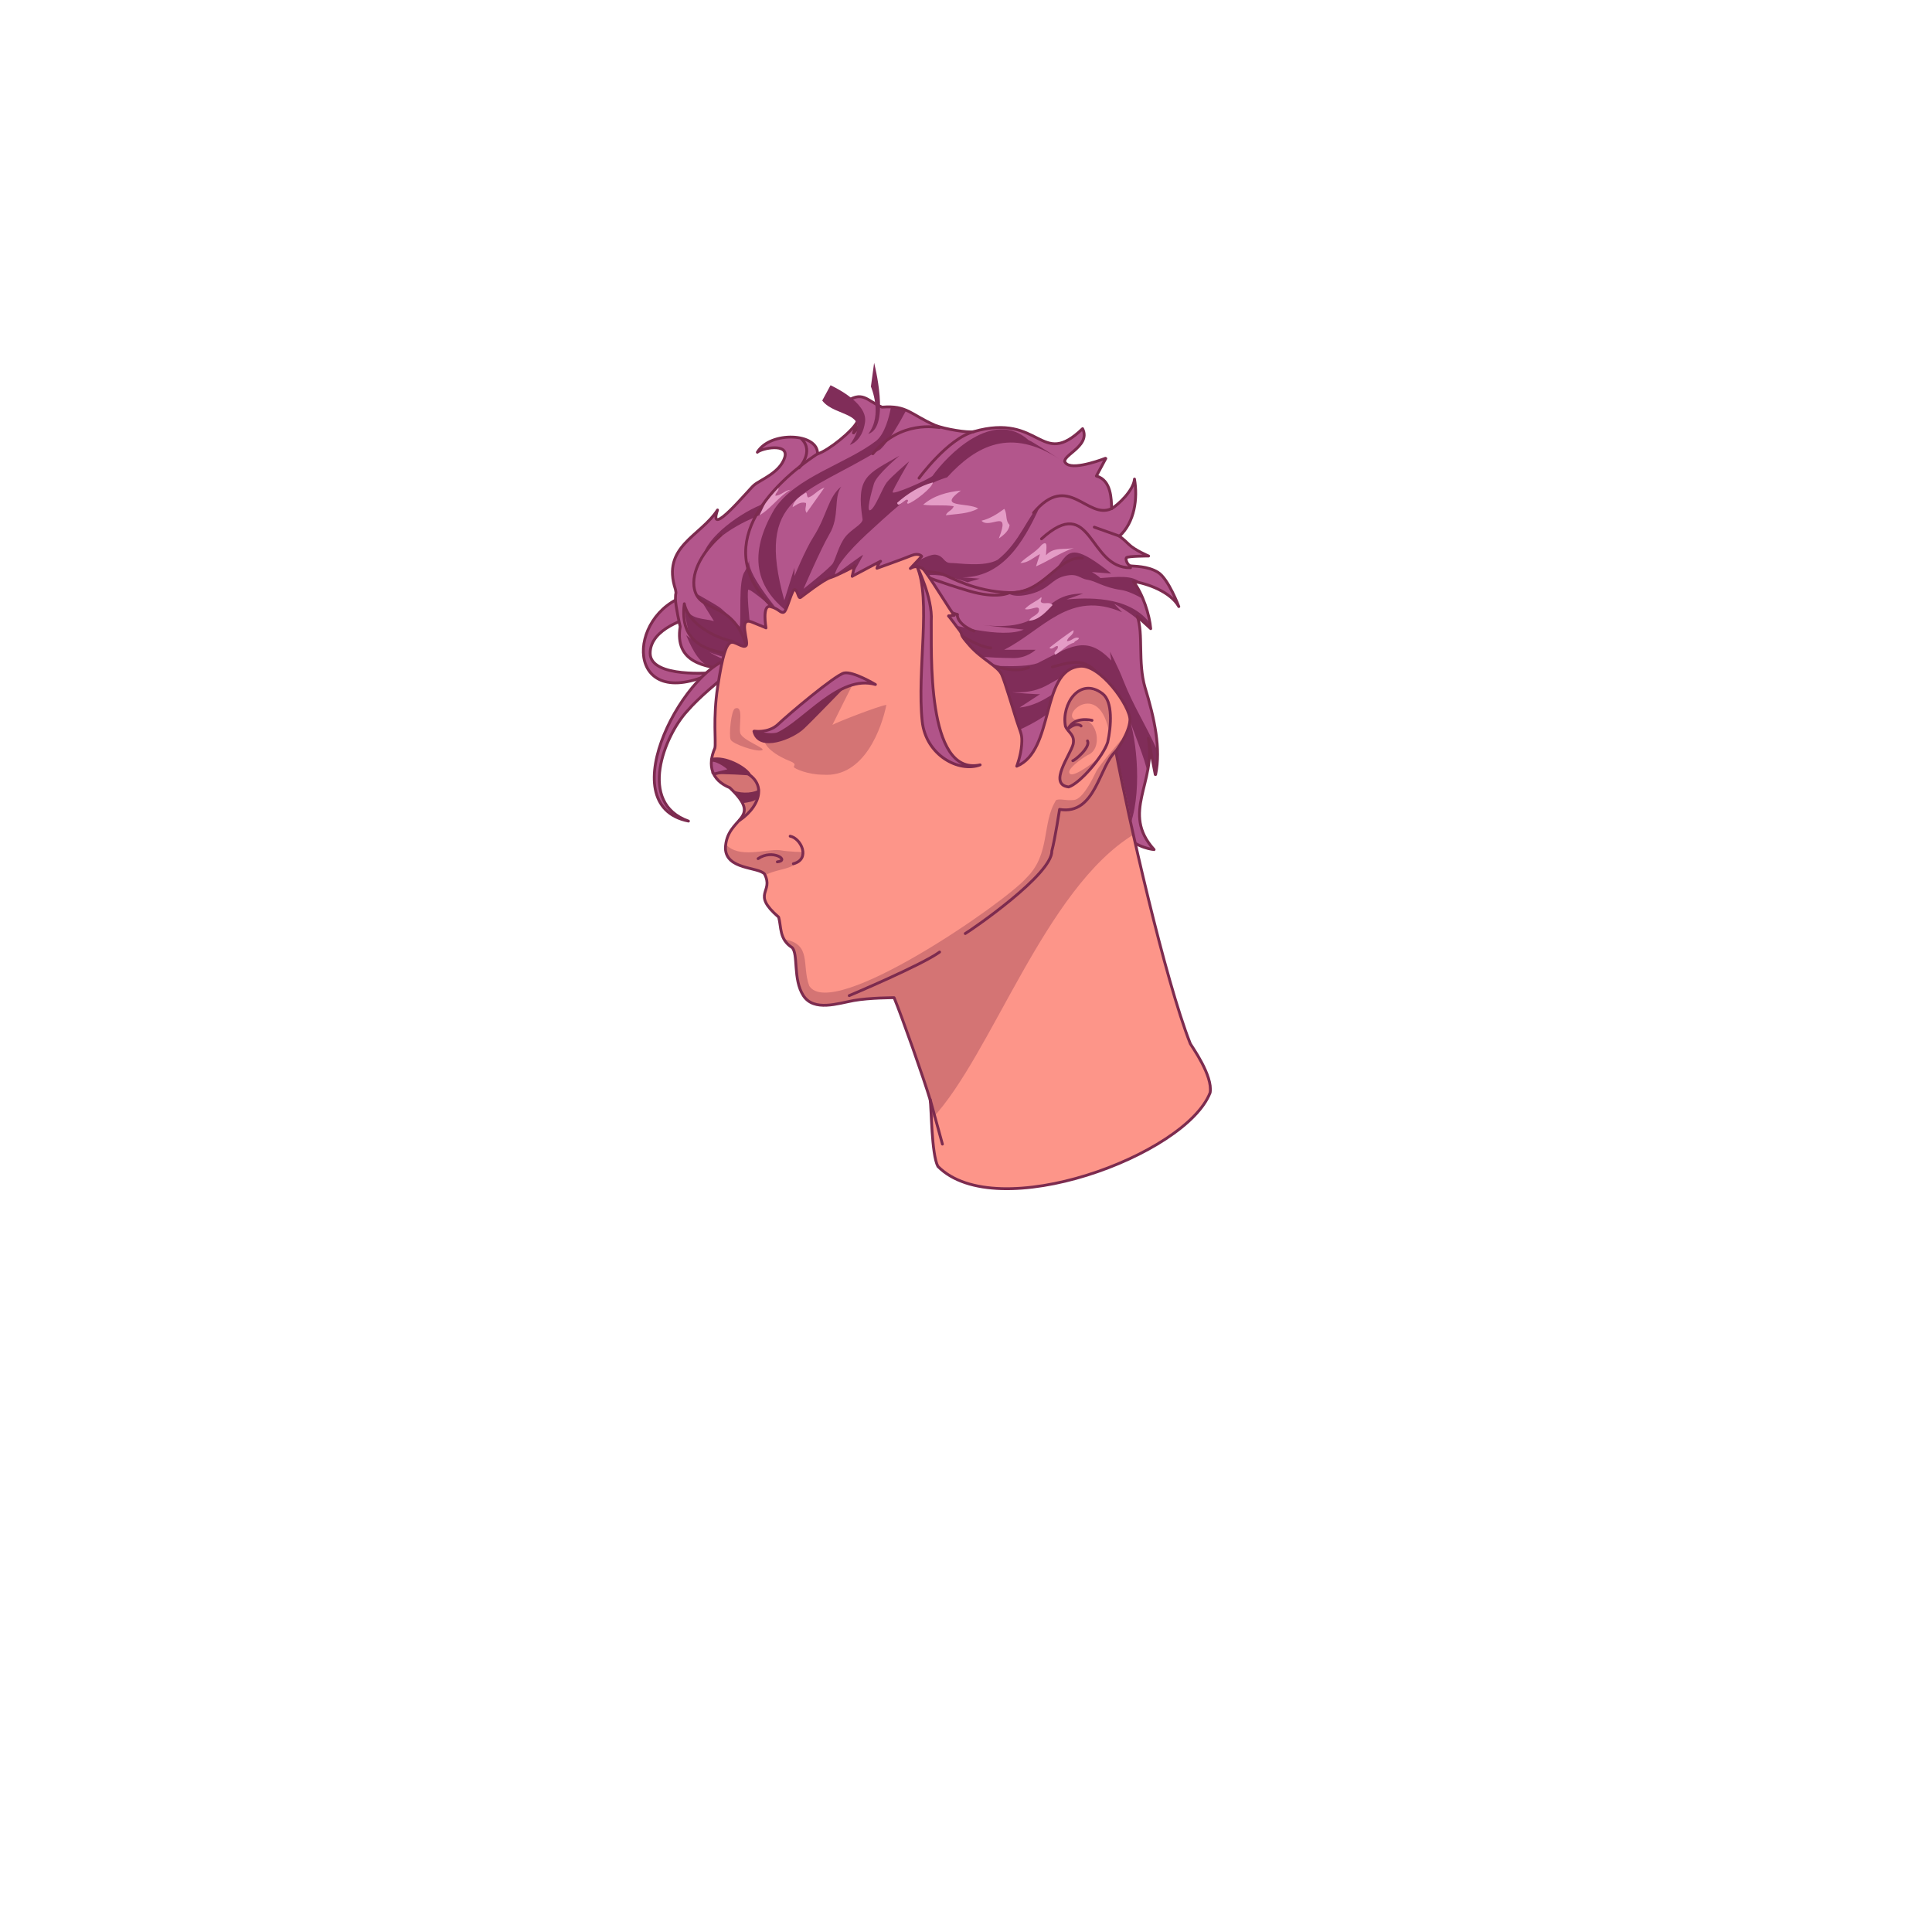 <svg version="1.1" id="图层_1" xmlns="http://www.w3.org/2000/svg" x="0" y="0" viewBox="0 0 1024 1024" style="enable-background:new 0 0 1024 1024" xml:space="preserve"><style>.st0{fill:#b15489}.st1{fill:none;stroke:#7c2b4f;stroke-width:1.498;stroke-linecap:round;stroke-linejoin:round;stroke-miterlimit:10}.st3{fill:#802d59}.st4{fill:#e49cc6}.st5{fill:#b15489;stroke:#7c2b4f;stroke-width:1.498;stroke-linejoin:round;stroke-miterlimit:10}.st7{fill:#d47474}.st8{fill:#7c2b4f}.st9{fill:none;stroke:#7c2b4f;stroke-width:1.498;stroke-linejoin:round;stroke-miterlimit:10}</style><path class="st0" d="m364.1 315.6 1.6 12s-21.1 5.2-21.1 18.7 33.5 10.3 33.5 10.3c-47.1 22.4-46.6-31.1-14-41z"/><path class="st1" d="M365.7 327.5s-21.1 5.2-21.1 18.7 33.5 10.3 33.5 10.3c-47.2 22.4-46.6-31.1-13.9-41"/><path d="M386.2 354.9c-12.2-1.4-28.8-3.5-25.7-22.8 0 0-2.5-10.8-2.5-14.8s.6-1.9 0-4.9c-7.5-22.8 13.3-28.1 22.3-42.1-5.6 16.4 17.4-11.9 19.5-13.3 3.4-2.8 13.6-6.5 16.1-14.5s-12.4-4.9-14.5-2.8c6.8-11.4 32.4-10.3 31.9.9 6-1.9 18.6-12.2 21-17l-1.9 5.9c5.5-4.8 5.6-16.2-5-15.8 10-7 11.6-1.4 20.1 2.2 13.3-1.1 15.1 3.9 28.1 9.6 5.3 2.1 17.3 4 20.4 3.4 35.9-10.3 35.3 20.1 57.8-1.6 5 10-14.2 15-8.3 18.8 4.6 3.1 20.4-3.1 20.4-3.1l-5 9.3c8 2.2 7.9 12.3 8.1 17.3 3.7-2.3 11.6-9.7 12.1-15.7 1.8 10.3.1 22.9-8 30.3 0 0 1.9 1.2 5 4.3 3.1 3.1 10.5 6.2 10.5 6.2s-11.1 0-11.8.9c-.6.9.6 4 2.2 4.3 1.6.3 9 0 14.5 3.4 5.6 3.4 11.1 18.2 11.1 18.2-4.4-7.9-16.9-12.3-24.1-13.3 5.1 6.6 8.6 17.8 9.2 25l-7.1-6.5c3.3 9.2.2 24.4 4.1 37.7 5 16.3 8.5 32.5 5.6 46.1l-3.7-19.2c4.4 23.4-14.7 39.4 3.1 59 0 0-8.7-.6-15.8-7.7s-8.1-14.2-35-10.8c-26.9 3.4-45.5 2.2-55.4-3.1-22-8.2-72.3-63.3-91.6-70.1-9.1-2.8-27.7-3.7-27.7-3.7z" style="fill:#b3568c"/><path class="st3" d="M414.4 326.4c-1.6-2.8-20.2-23.5-17-30.5 0 0-1 4.1-2.7 7.1-3.6 4.9-1.6 26.2-2.7 29.2-.7-1-8.8-9.2-10.9-10.5-2-1.4-11.6-6.8-11.6-6.8l8.9 14.3c-5.3-1.6-12.4-.4-15.7-7.8 0 0 .8 10.8 3.7 17.2-1.7-1.2-2.7-1.9-2.7-1.9 1.6 3.5 5.7 14.5 12.7 16.7 11.1 2.2 6.5 1.2 15.8 2l3-.7c-5.1-2.7-11.1-4.4-19.2-9 7.6 3 17.1 4.9 17.1 4.9l3.9 5.2c.6.1 1.2.1 1.9.2 1.2-9.1-3.4-35.6-2.4-43.4 1.3-1 17.9 13.8 17.9 13.8zM561.6 243.5c3.1 2 5.3 3.5 5.3 3.5s-2-1.5-5.3-3.5z"/><path class="st3" d="M462.9 279.9c12.6-11.5 24.4-22.6 39.1-26.9 15.6-17.1 33.9-26.4 59.6-9.6-5.9-3.9-14.9-9.6-16.4-10.1-18.8-16.9-43 7.8-51 19-3.1 2.4-21.5 10.4-21.1 8.5s8.8-16.3 8.8-16.3-9.5 8.1-11.9 11.2c-2.4 3.1-5.8 12.9-8.5 14.6s.3-9.1 1.7-13.9c1.4-4.8 13.6-14.9 13.6-14.9-17.4 10-23.1 11.1-19.6 33.9-.3 2.7-5.9 5-9.2 9.2-3.3 4.2-5.1 11.5-6.5 13.9s-15.6 13.6-15.6 13.6 8.9-20.7 13.6-28.8c5.8-9.6 2.1-19.5 6.4-25.4-7 5.5-7.5 15.2-14.6 26.4-4.4 6.8-10.2 21-10.2 21v-4.4l-5.4 17.3c-15.5-56 10.7-55.3 50.9-80 4.8-4.5 10.7-15.1 13.8-20.9-.1-.1-.2-.1-.2-.2-1-.8-4.8-1-8-1.2-.9 4.9-3.1 13.7-7.6 17.6-15.9 12.3-42.9 19.2-54.1 36.3-13.9 23.6-11 42.2 9.9 56.7l13.6 4.8c5.4-5 20.7-31.5 23.4-37 .7-1.4-13.5 9.8-14.9 10.2 1.1-6 10.9-16.1 20.4-24.6zM519.3 306.7l-9.2-.7c23.7 0 34.6-23.6 41.8-39.1-6.8 5.5-11.1 20.4-23.1 29.8-7.1 4-20.7 1.7-24.8 1.7s-3.4-3.7-8.1-4.4c-4.8-.7-20.7 10.2-20.7 10.2l-8.1 8.1c19.1-8.9 28.2-9.7 45.8-3.7l6.4-1.9zM605 309.2c-4.6-4.7-13.2-3.4-21.8-2.8-.7-1-4.5-3.2-4.5-3.2l10.3.8c-35.9-28.8-14.9 6.9-55.3 9.8 0 0 2.4 3.7 12.6 1s10.9-7.8 18-9.5 7.8 1.4 12.2 2c4.4.7 8.5 4.1 17.7 5.4 3.5.5 7.9 2.6 12.1 5-1.8-3.7-5.5-9.6-5.5-9.6s1.7.5 4.2 1.1z"/><path class="st3" d="M537.3 348.8c7.2 0 11.6-4.4 11.6-4.4h-16.7c20.7-10.5 34.6-32 62.5-19.9l-4.1-4.4c.8.2 9.7 5.4 12.5 8.4-.2-1-.4-1.6-.4-1.6l7.1 6.5s-.3-1.5-.7-3.6c-11.4-14.4-33.9-12.9-43.8-12.1l8.8-3.1c-24.9.1-15.9 20.7-53.3 16.7l21.8 2.4c-11.2 5-38.5-2.4-45.8-5.1l3.1 15.3c8.6 3.9 24.6 4.8 37.4 4.9z"/><path class="st3" d="M595.4 360.7c-2.7-7.1-7.1-15.3-7.1-15.3l.7 4.7c-13.3-14.2-22.1-7.1-39.1 1.4-8.5 3.1-31.9.7-31.9.7l-11.9 33.9s11.9 3.4 19.7 4.1c4.9 3.7 47-17.2 38.3-27.1-6.1 5.4-14.9 11.1-23.7 11.9l10.9-7.1c-.3.3-14.6-.8-15-1 22.8 1.1 21.1-12.2 38.7-8.1 6.5.7 13.6 18.7 14.6 24.4 1 5.8-3.4 38.4-3.1 43.4-.1 6 5.2 12.3 9.9 16.7 9.2-16.8 6.8-47 2.5-61.5.7 3.2 8.4 21 9.5 28.7 1.1-7.7.2-18.9.2-18.9l3.7 19.2s.8-7.1 1.2-12.8c-7.2-15.8-12.1-22.4-18.1-37.3z"/><path class="st1" d="M473.8 301.6s21.4 1 25.8 2.7 17 9.2 35.3 9.8c18.4.7 25.5-19.3 38.7-18.3"/><path class="st4" d="M549.1 300.2c.8-2.4 1.3-4.2 2.1-6.5-3.6 1.8-6.2 4.7-10.4 4.7 3.6-3.7 8-5.5 11.3-9.6 3.7-3 2.3 2.3 2.3 5.5 4.2-4.7 9.8-2.7 14.8-3.9-6.9 2.3-12.8 6.6-20.1 9.8zM559.4 347c-1.8-1.7 2-2.5 1.2-4.6-1.6-.2-2.7 2.3-4.4 1 .8-.9 11.4-8.8 12.8-9.4.2 2.8-3 3.2-3.5 5.8 2.4.2 3.9-2.7 6.4-1.6-.4 1.3-2.1 1.2-2.6 2.4-3.8 1-6.4 4.4-9.9 6.4zM494.4 255.7c.1 2.6-10.2 10.6-13.2 11.3-1.2-.7.8-1.3-.2-2.1s-5 4.7-5.5 1.6c5.6-4.9 11.7-8.8 18.9-10.8zM489.3 267.5c5.7-4.9 12.6-6.7 20-7.5-13 9.4 3.3 6.1 9.2 9.5-5.3 2.9-11.1 2.8-17.2 3.6.9-2.3 3.4-2.4 4.2-4.8-5.4-.9-10.8 0-16.2-.8zM529.4 285.4c6.5-16.6-4.7-4.6-9.2-9.4 4.5-1.1 8.3-3.5 12.1-6.3 1.7 2.8.4 6.2 2.8 8.5-.2 2.9-2.9 5.3-5.7 7.2zM427.2 266.6c-3-.9-4.9 1-7.1 2.2.4-2.7 2.3-4.8 7-7.7 1 .5.2 1.9 1.3 2.6 2.9-.9 4.8-3.9 8.6-5.3l-9.5 13.4c-1.3-1.9 0-3.4-.3-5.2zM401.2 273.8c3.1-5.5 6.8-10.8 10.9-15.6 1.8 1.4-1.3 2.8-1.1 4.6 3.1-.3 5-2.9 7.9-3.2-6.6 3.8-10.9 11-17.7 14.2zM557.9 320.7c-3.4 3.5-7.2 8-12.5 8.3 1.1-2.5 5.3-2.9 5.3-5.8s-4.8.6-7.5-.4c2.6-2.9 6.1-3.9 8.7-6.3.6 1.1-1.2 2.3.4 3 1.6.7 4.1-.7 5.6 1.2z"/><path class="st1" d="M589.1 269.6c-13 6-22.8-19.8-41.3 2.2M599.2 300.9c-22.6.4-20.1-39.9-47.2-15.3M593.2 284.1l-13.2-4.7M386.2 354.9c-12.2-1.4-28.8-3.5-25.7-22.8 0 0-2.5-10.8-2.5-14.8s.6-1.9 0-4.9c-7.5-22.8 13.3-28.1 22.3-42.1-5.6 16.4 17.4-11.9 19.5-13.3 3.4-2.8 13.6-6.5 16.1-14.5s-12.4-4.9-14.5-2.8c6.8-11.4 32.4-10.3 31.9.9 6-1.9 18.6-12.2 21-17M454.3 223.5l-1.9 5.9"/><path class="st1" d="M452.4 229.4c5.5-4.8 5.6-16.2-5-15.8 10-7 11.6-1.4 20.1 2.2 13.3-1.1 15.1 3.9 28.1 9.6 5.3 2.1 17.3 4 20.4 3.4 35.9-10.3 35.3 20.1 57.8-1.6 5 10-14.2 15-8.3 18.8 4.6 3.1 20.4-3.1 20.4-3.1M586.1 243l-5 9.3M581.1 252.3c8 2.2 7.9 12.3 8.1 17.3 3.7-2.3 11.6-9.7 12.1-15.7 1.8 10.3.1 22.9-8 30.3 0 0 1.9 1.2 5 4.3 3.1 3.1 10.5 6.2 10.5 6.2s-11.1 0-11.8.9c-.6.9.6 4 2.2 4.3 1.6.3 9 0 14.5 3.4 5.6 3.4 11.1 18.2 11.1 18.2-4.4-7.9-16.9-12.3-24.1-13.3 5.1 6.6 8.6 17.8 9.2 25M609.9 333.2l-7.1-6.5M602.8 326.7c3.3 9.2.2 24.4 4.1 37.7 5 16.3 8.5 32.5 5.6 46.1M612.3 410.5l-3.7-19.2M608.6 391.3c4.4 23.4-14.7 39.4 3.1 59 0 0-8.7-.6-15.8-7.7s-8.1-14.2-35-10.8c-26.9 3.4-45.5 2.2-55.4-3.1-22-8.2-72.3-63.3-91.6-70.1-9.3-2.8-27.8-3.7-27.8-3.7"/><path class="st3" d="M440.2 204.2s19.7 8.8 18.3 19.4c-1.4 10.5-8.1 12.2-8.1 12.2 12.8-18.1-7.7-14.3-14.6-23.5l4.4-8.1zM461.6 204.9s6.5 15-1.4 25.1c11.9-3.7 3.1-37.7 3.1-37.7l-1.7 12.6zM372.6 295.2c7.8-14.2 29.9-22 29.9-22l3.1-6.5c-12.6 4.4-31.6 18.3-33 28.5z"/><path class="st1" d="M534.9 314.2s-6.5 3.4-21.4-1c-14.9-4.4-24.1-8.1-24.1-8.1M525.1 343.4c-7.5-.3-24.8-12.2-24.8-12.2M500.3 331.1l-2.4-8.5 9.5 3.1"/><path class="st1" d="M507.4 325.7s-.7 4.8 8.8 8.8M518 349.1s16.6 9.2 27.2 4.7M584.9 361.3c-7.9-12-13.3-11.8-27.1-7.8M433.3 240.5c-24.4 16.1-58.5 50-22.3 82.8M395.4 341.8c-7.5-24.5-25.8-16-27.6-31.1-1-10.5 7.5-21 14.3-27.1M388.6 340c-9.1-1.8-23.6-8.9-25.9-20-2.7 20.9 12 25.2 27.2 27.1"/><path class="st5" d="M389.9 348.4c-25.3 2-67.5 78.3-25 86.8-27.2-9.6-12.7-45.4-.6-58.4 12.7-14.8 39.9-31.8 25.6-28.4z"/><path d="M488.9 301.3c1.8.8 16 24.4 16.9 24.8l-3 .4s4 5.1 6 7.9-1.1.7 5.3 7.9 15 10.9 16.9 15.4 5.6 17.2 7.9 24.4c2.3 7.1 3 7.1 2.6 12.7s-2.6 11.3-2.6 11.3c20.1-8.2 12.6-50.5 33-52.9 10.9-1.9 27.4 21.4 27 28.5-.4 7.2-7.5 16.5-7.5 16.5 6.6 34.9 26.1 121.2 39.5 155 .8 1.5 12 16.9 10.5 25.9-12.7 33.2-113.3 70.5-144.3 39.1-3.4-6.4-3.4-31.1-4.1-35.3-3.2-10.8-15.1-44.5-19.1-54.1 0 0-13.1 0-21.4 1.5s-21.1 6-26.7-2.6-2.6-22.2-6-25.5c-6.9-4.4-5.6-10.9-7.1-16.1-14.9-12.9-2.3-12.9-7.5-22.9-3.4-3.8-20.3-2.2-20.7-13.5.4-17.3 20.7-14.7 2.3-32.2-9.7-4-11.9-11.8-7.9-21 .7-3-1.1-15.7 1.5-32.6s4.5-22.1 6.8-23.3c2.2-1.1 6.8 3.4 8.3 1.5s-4.5-15.4 3-12.4 7.5 3.1 7.5 3.1-2.2-12.4 2.3-11.3 5.3 3.6 7.1 3c1.8-.6 4.4-12.9 6-12s1.7 5.1 3 4.1c1.3-.9 12-9.4 15.8-10.5 3.7-1.1 12.8-6 12.8-6l-1.1 5.6s16.2-8.6 15-7.9c-1.1.7-1.9 3.7-1.9 3.7s14.6-5.2 18.4-6.8c3.8-1.5 5.3.4 5.3.4l-6 6.4c-.2-.2 2.8-2.4 6.2-.2z" style="fill:#fd9589"/><path class="st7" d="M581.9 402.2s-12 9.8-14.7 8c-2.6-1.8 5.3-7.7 9.3-10 8.2-3.1 5.3-19.3-3.2-18.6-15.4 1.7 8.1-23.7 14.3 5.3 0 0 1.3-9.5-.5-14.8-1.9-5.3-9.9-7.5-14.3-6.6-4.4 1-7.9 9.2-8.7 14.5s4 6.9 4.5 11.9-3.2 11.4-5.3 14.6-3.5 12.3 3 10.6c6.5-1.6 15.6-14.9 15.6-14.9zM453.1 360.7c-.8 1-11.9 23.5-11.9 23.5 2.6-1.5 24.4-10 28.6-10.6-2.4 11.9-11.6 38.7-33.6 37-8 0-15.1-3.2-15.4-4s1.9-1.6-2.1-3.2c-5.8-2.2-16.1-8.1-13.2-13.8 16.8-3.4 31.1-20.2 40.7-28.5l6.9-.4zM389.6 375.5c4.7-1.8 1.9 9 2.7 12.9.8 4 14.8 8.5 11.4 9.3s-15.3-3.4-16.4-5.6c-1.1-2 .2-15.8 2.3-16.6zM384.6 447.4c6.9 7.9 21.2 2.5 28.6 3.2 5.3 1 13 1 13 1-3.3 10-12 7.9-20.4 12.1-3.4-5-23.2-2.9-21.2-16.3z"/><path class="st7" d="M415.4 497.8c15.1 2.5 9.4 13.7 13.5 24.7 12.1 19.3 104.2-44.4 115.1-57.2 13-12.7 8-29 15.8-41.3 2.8-.8 4.8.5 9.5 0 4.8-.5 10.3-12.2 11.7-15.1 1.3-2.9 13-16.4 13-16.4s.5-.1 1.2-.2c-1.8 3.3-3.6 5.6-3.6 5.6s5.4 24.3 9.6 44.2c-47.4 28.6-75.6 117.2-107.2 150.8 1-13-10.1-35.8-13.8-48.7-1.5-5.3-6-15.8-6-15.8s-13.1 0-21.4 1.5-21.1 6-26.7-2.6-2.6-22.2-6-25.5c-2.4-1.9-3.8-2.6-4.7-4zM388.5 406.4s10 2.7 12.8 8.2c2.6 5 .6 14-8.1 18.6 3.8-5.6-3.4-13.9-6.4-15.9-2.9-1.7-9-4.4-9.7-10.2l11.4-.7z"/><path class="st8" d="M377.1 402.5c7.3-1.7 17.6 4.2 20 7.8 0-.2-13.6-1-19.3-.7-1.1-2.4-1.1-5-.7-7.1z"/><path class="st1" d="M377.1 402.5c7.3-1.7 17.6 4.2 20 7.8 0-.2-13.6-1-19.3-.7"/><path class="st0" d="m378.2 410.3 8.7-2.1c-.3-.9-6.4-5.7-9.9-5.2-.4 2.2 0 5 1.2 7.3z"/><path class="st9" d="m378.2 410.3 8.7-2.1c-.3-.9-6.4-5.7-9.9-5.2"/><path class="st8" d="M450.1 360.8s-20.7 21.4-24.4 24.8c-5.4 5.3-23.5 12.9-26.1 2 22.1 2.7 32.9-23.8 50.5-26.8z"/><path class="st9" d="M450.1 360.8s-20.7 21.4-24.4 24.8c-5.4 5.3-23.5 12.9-26.1 2 22.1 2.7 32.9-23.8 50.5-26.8"/><path class="st1" d="M450.1 527.7s38.7-16.3 47.9-23.1M511.6 494.8c3.7-2.2 46.2-31.4 45.9-43.8 1.7-6.4 4.1-22 4.1-22 19.2 3.2 20.9-23.2 29.9-30.9M584.3 367.6c-12.2-9.1-21.8 5.8-19.6 17.3 1.4 3.4 5.1 4.4 4.1 9.5-1.4 5.7-13.5 21.3-2.4 22.7 6.1-1.9 18.4-16.4 20.7-23.7 1.9-8.6 2.8-21.6-2.8-25.8"/><path class="st1" d="M578.8 381.8s-9.2-2.4-12.6 4.4c4.7-3.8 6.8-1.4 6.8-1.4M576.4 392.7c1.7 3.4-6.8 10.4-7.8 10.5M401.8 455.1c7.6-5.3 17.1 1 10.2 1.7M420.5 457.8c9.3-2.4 4.1-13.5-1.7-14.6M392 434.8c12.1-8.3 15.7-22.6-2.4-27.5"/><path class="st0" d="M399.5 387.6s7.9 1.1 12.9-3.7c5.1-4.9 30.2-26.1 35-27.2 4.8-1 16.6 6.1 16.6 6.1-19.3-5.5-37.6 19.8-52 26.2-5.4 1.3-12.5-1.4-12.5-1.4z"/><path class="st9" d="M399.5 387.6s7.9 1.1 12.9-3.7c5.1-4.9 30.2-26.1 35-27.2 4.8-1 16.6 6.1 16.6 6.1-19.3-5.5-37.6 19.8-52 26.2-5.4 1.3-12.5-1.4-12.5-1.4"/><path class="st8" d="M388.8 419c4.9 1.9 11.4 1.2 13.9-.9.1 5.7-2.1 6.7-9.3 7.6-1.1-2.7-3-5.1-4.6-6.7z"/><path class="st1" d="m493 582.7 6.5 23.7M488.9 301.3c1.8.8 16 24.4 16.9 24.8M505.8 326.1l-3 .4"/><path class="st1" d="M502.8 326.5s4 5.1 6 7.9-1.1.7 5.3 7.9 15 10.9 16.9 15.4 5.6 17.2 7.9 24.4c2.3 7.1 3 7.1 2.6 12.7s-2.6 11.3-2.6 11.3c20.1-8.2 12.6-50.5 33-52.9 10.9-1.9 27.4 21.4 27 28.5-.4 7.2-7.5 16.5-7.5 16.5 6.6 34.9 26.1 121.2 39.5 155 .8 1.5 12 16.9 10.5 25.9-12.7 33.2-113.3 70.5-144.3 39.1-3.4-6.4-3.4-31.1-4.1-35.3-3.2-10.8-15.1-44.5-19.1-54.1 0 0-13.1 0-21.4 1.5s-21.1 6-26.7-2.6-2.6-22.2-6-25.5c-6.9-4.4-5.6-10.9-7.1-16.1-14.9-12.9-2.3-12.9-7.5-22.9-3.4-3.8-20.3-2.2-20.7-13.5.4-17.3 20.7-14.7 2.3-32.2-9.7-4-11.9-11.8-7.9-21 .7-3-1.1-15.7 1.5-32.6s4.5-22.1 6.8-23.3c2.2-1.1 6.8 3.4 8.3 1.5s-4.5-15.4 3-12.4 7.5 3.1 7.5 3.1-2.2-12.4 2.3-11.3 5.3 3.6 7.1 3c1.8-.6 4.4-12.9 6-12s1.7 5.1 3 4.1c1.3-.9 12-9.4 15.8-10.5 3.7-1.1 12.8-6 12.8-6M452.9 299.8l-1.2 5.6"/><path class="st1" d="M451.7 305.4s16.2-8.6 15-7.9c-1.1.7-1.9 3.7-1.9 3.7s14.6-5.2 18.4-6.8c3.8-1.5 5.3.4 5.3.4M488.5 294.9l-6 6.4M482.5 301.3s3-2.2 6.4 0"/><path class="st5" d="M485.9 299.9s8.5 17 7.7 29.2c.3 14.7-3.1 82.6 25.9 76.3-11.2 4.2-28.7-5-30.7-23-2.9-27 5-64.6-2.9-82.5z"/><path class="st1" d="M423.5 248s8.2-8.5 1.4-15.3M487.1 253.4s15.4-21.1 29.1-24.6M497.9 226.6c-1.4 0-20.5-4.2-35.3 13.9"/></svg>